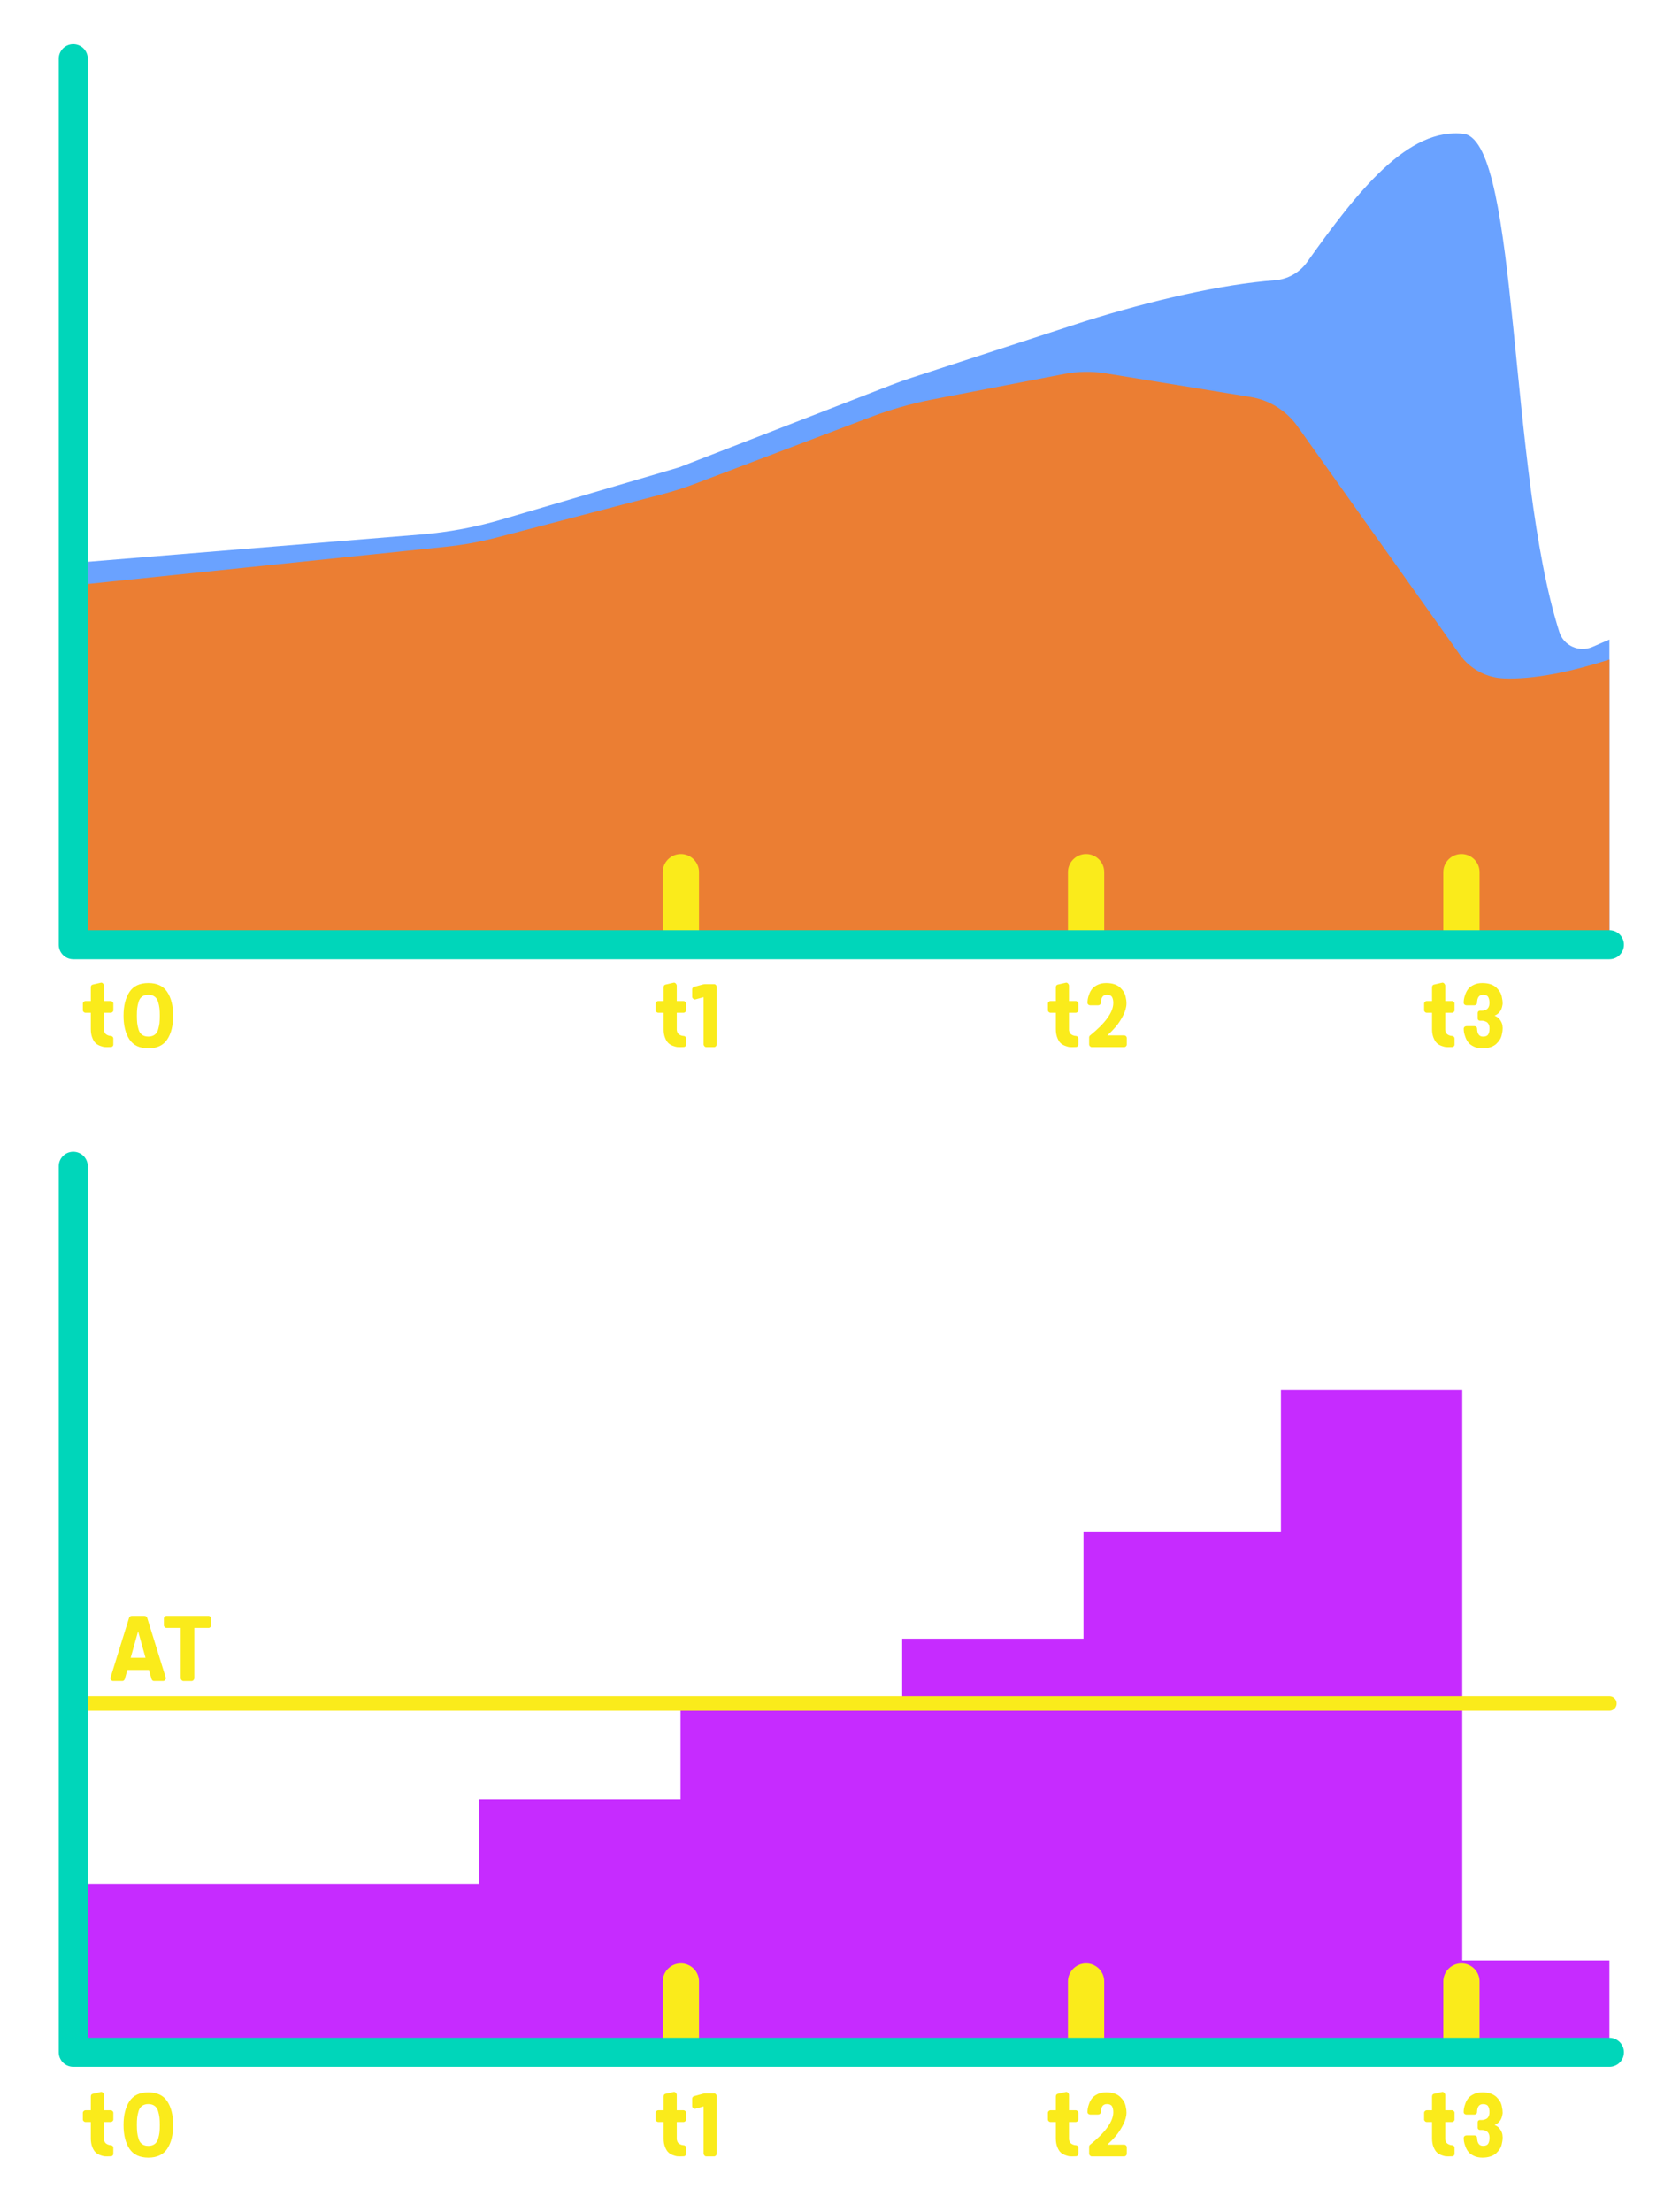 <?xml version="1.0" encoding="utf-8"?>
<!-- Generator: Adobe Illustrator 27.2.0, SVG Export Plug-In . SVG Version: 6.00 Build 0)  -->
<svg version="1.1" xmlns="http://www.w3.org/2000/svg" xmlns:xlink="http://www.w3.org/1999/xlink" x="0px" y="0px"
	 viewBox="0 0 461.03 609.68" style="enable-background:new 0 0 461.03 609.68;" xml:space="preserve">
<style type="text/css">
	.st0{display:none;}
	.st1{display:inline;fill:#171C2D;}
	.st2{fill:#6AA2FF;}
	.st3{fill:#EB7E33;}
	.st4{fill:#C62BFF;}
	.st5{fill:none;stroke:#FAEB1B;stroke-width:4;stroke-linecap:round;stroke-linejoin:round;stroke-miterlimit:10;}
	.st6{fill:#FAEB1B;}
	.st7{fill:none;stroke:#FAEB1B;stroke-width:10;stroke-linecap:round;stroke-linejoin:round;stroke-miterlimit:10;}
	.st8{fill:none;stroke:#00D6BA;stroke-width:8;stroke-linecap:round;stroke-linejoin:round;stroke-miterlimit:10;}
</style>
<g id="bg" class="st0">
	<rect x="-721.9" y="-204.39" class="st1" width="1920" height="1080"/>
</g>
<g id="Layer_2">
	<path class="st2" d="M439.11,178.3l4.67-2.03v84.12H20.6V155.13l95.48-7.81c7.57-0.62,15.06-2.01,22.35-4.16l48.85-14.36
		l58.51-22.71c1.76-0.68,3.55-1.32,5.35-1.91l48.01-15.63c18.15-5.69,37.83-10.24,52.34-11.3c3.58-0.26,6.86-2.12,8.95-5.05
		c13.84-19.41,27.81-37.36,43.42-35.27c15.01,3.15,12,92.92,26.11,137.26C431.18,178,435.45,179.89,439.11,178.3z"/>
	<path class="st3" d="M443.78,181.78v78.61H20.6v-99.07l102.27-10.61c4.78-0.5,9.51-1.35,14.16-2.57l45.7-11.95
		c3.03-0.79,6.01-1.75,8.94-2.86l48.44-18.4c5.54-2.1,11.25-3.72,17.07-4.85l36.27-7.01c3.77-0.73,7.63-0.79,11.42-0.17l39.96,6.52
		c3.05,0.49,5.92,1.69,8.37,3.48c1.73,1.24,3.26,2.77,4.52,4.54l44.74,62.91c0.23,0.33,0.48,0.65,0.74,0.96
		c2.83,3.41,6.98,5.51,11.44,5.68C422.81,187.31,432.75,185.28,443.78,181.78z"/>
	<polygon class="st4" points="403.2,540.31 443.78,540.31 443.78,565.65 20.2,565.65 20.2,519.2 132.09,519.2 132.09,495.87 
		187.65,495.87 187.65,469.2 248.76,469.2 248.76,451.65 298.76,451.65 298.76,422.1 353.2,422.1 353.2,383.09 403.2,383.09 	"/>
</g>
<g id="lines">
	<line class="st5" x1="20.6" y1="469.52" x2="443.78" y2="469.52"/>
	<g>
		<path class="st6" d="M36.38,445.37h3.41c0.39,0,0.65,0.16,0.77,0.46l5.18,16.68c0,0.21-0.08,0.39-0.23,0.56
			c-0.16,0.17-0.34,0.25-0.54,0.25h-2.48c-0.33,0-0.57-0.18-0.71-0.53l-0.71-2.54h-5.95l-0.71,2.54c-0.14,0.35-0.38,0.53-0.71,0.53
			H31.2c-0.21,0-0.39-0.08-0.54-0.25c-0.16-0.17-0.23-0.35-0.23-0.56l5.18-16.68C35.73,445.53,35.99,445.37,36.38,445.37z
			 M38.08,449.62l-2.05,7.29h4.09L38.08,449.62z"/>
		<path class="st6" d="M49.83,462.52v-13.83H45.9c-0.17,0-0.33-0.07-0.48-0.22c-0.15-0.14-0.23-0.3-0.23-0.47v-1.92
			c0-0.19,0.08-0.35,0.23-0.5c0.16-0.14,0.31-0.22,0.48-0.22h11.62c0.17,0,0.33,0.07,0.48,0.22c0.16,0.15,0.23,0.31,0.23,0.5v1.92
			c0,0.17-0.08,0.32-0.23,0.47c-0.15,0.14-0.31,0.22-0.48,0.22h-3.94v13.83c0,0.21-0.08,0.39-0.23,0.56
			c-0.15,0.17-0.34,0.25-0.54,0.25h-2.2c-0.21,0-0.39-0.08-0.54-0.25C49.91,462.91,49.83,462.72,49.83,462.52z"/>
	</g>
	<line class="st7" x1="187.74" y1="240.39" x2="187.74" y2="257.39"/>
	<line class="st7" x1="299.47" y1="240.39" x2="299.47" y2="257.39"/>
	<line class="st7" x1="402.97" y1="240.39" x2="402.97" y2="257.39"/>
	<g>
		<g>
			<path class="st6" d="M30.61,288.58c-0.22,0.02-0.59,0.03-1.11,0.03c-0.26,0-0.51-0.01-0.73-0.03c-0.23-0.02-0.6-0.12-1.1-0.3
				c-0.5-0.18-0.93-0.42-1.27-0.73c-0.35-0.31-0.67-0.8-0.94-1.48c-0.28-0.68-0.42-1.48-0.42-2.4v-4.53h-1.5
				c-0.16,0-0.32-0.07-0.47-0.21c-0.15-0.14-0.23-0.29-0.23-0.45v-1.89c0-0.18,0.08-0.34,0.23-0.48s0.3-0.21,0.47-0.21h1.5v-3.78
				c0-0.46,0.21-0.72,0.63-0.78l2.22-0.51c0.2,0,0.38,0.09,0.54,0.27s0.24,0.37,0.24,0.57v4.23h1.89c0.16,0,0.31,0.07,0.46,0.21
				s0.23,0.3,0.23,0.48v1.89c0,0.16-0.08,0.31-0.23,0.45c-0.15,0.14-0.31,0.21-0.46,0.21h-1.89v4.71c0,0.04,0,0.1,0.02,0.17
				c0.01,0.07,0.04,0.2,0.1,0.39c0.06,0.19,0.15,0.35,0.27,0.49c0.12,0.14,0.31,0.28,0.58,0.41c0.27,0.13,0.58,0.21,0.94,0.23
				c0.16,0,0.31,0.06,0.45,0.19c0.14,0.13,0.21,0.29,0.21,0.46v1.77c0,0.16-0.07,0.31-0.2,0.44
				C30.92,288.52,30.77,288.58,30.61,288.58z"/>
			<path class="st6" d="M35.68,273.42c1.08-1.65,2.82-2.48,5.22-2.48s4.14,0.82,5.22,2.48c1.08,1.65,1.62,3.82,1.62,6.52
				c0,2.72-0.54,4.9-1.62,6.54c-1.08,1.64-2.82,2.46-5.22,2.46s-4.14-0.82-5.22-2.46c-1.08-1.64-1.62-3.82-1.62-6.54
				C34.06,277.24,34.6,275.07,35.68,273.42z M42.63,274.68c-0.45-0.33-1.03-0.5-1.73-0.5c-0.7,0-1.27,0.17-1.73,0.5
				c-0.45,0.33-0.77,0.81-0.96,1.44s-0.31,1.23-0.38,1.79c-0.06,0.56-0.09,1.24-0.09,2.04c0,0.8,0.03,1.48,0.09,2.04
				c0.06,0.56,0.19,1.15,0.38,1.78c0.19,0.63,0.51,1.11,0.96,1.44c0.45,0.33,1.02,0.49,1.73,0.49c0.7,0,1.27-0.17,1.73-0.49
				c0.45-0.33,0.77-0.81,0.96-1.44c0.19-0.63,0.31-1.22,0.38-1.78c0.06-0.56,0.09-1.24,0.09-2.04c0-0.8-0.03-1.48-0.09-2.04
				c-0.06-0.56-0.19-1.16-0.38-1.79C43.4,275.49,43.08,275.01,42.63,274.68z"/>
		</g>
	</g>
	<g>
		<g>
			<path class="st6" d="M188.55,288.58c-0.22,0.02-0.59,0.03-1.11,0.03c-0.26,0-0.51-0.01-0.73-0.03c-0.23-0.02-0.6-0.12-1.1-0.3
				c-0.5-0.18-0.93-0.42-1.27-0.73c-0.35-0.31-0.67-0.8-0.94-1.48c-0.28-0.68-0.42-1.48-0.42-2.4v-4.53h-1.5
				c-0.16,0-0.32-0.07-0.47-0.21c-0.15-0.14-0.23-0.29-0.23-0.45v-1.89c0-0.18,0.08-0.34,0.23-0.48s0.3-0.21,0.47-0.21h1.5v-3.78
				c0-0.46,0.21-0.72,0.63-0.78l2.22-0.51c0.2,0,0.38,0.09,0.54,0.27s0.24,0.37,0.24,0.57v4.23h1.89c0.16,0,0.31,0.07,0.46,0.21
				s0.23,0.3,0.23,0.48v1.89c0,0.16-0.08,0.31-0.23,0.45c-0.15,0.14-0.31,0.21-0.46,0.21h-1.89v4.71c0,0.04,0,0.1,0.02,0.17
				c0.01,0.07,0.04,0.2,0.1,0.39c0.06,0.19,0.15,0.35,0.27,0.49c0.12,0.14,0.31,0.28,0.58,0.41c0.27,0.13,0.58,0.21,0.94,0.23
				c0.16,0,0.31,0.06,0.45,0.19c0.14,0.13,0.21,0.29,0.21,0.46v1.77c0,0.16-0.07,0.31-0.2,0.44
				C188.85,288.52,188.71,288.58,188.55,288.58z"/>
			<path class="st6" d="M194.46,271.24h2.43c0.2,0,0.38,0.08,0.52,0.24s0.23,0.34,0.23,0.54v15.81c0,0.2-0.08,0.38-0.23,0.54
				c-0.15,0.16-0.33,0.24-0.52,0.24h-2.13c-0.2,0-0.38-0.08-0.52-0.24c-0.15-0.16-0.23-0.34-0.23-0.54v-12.99l-2.34,0.63
				c-0.22,0-0.41-0.07-0.57-0.23c-0.16-0.15-0.24-0.33-0.24-0.55v-1.95c0-0.4,0.18-0.65,0.54-0.75l2.28-0.63
				C194,271.28,194.26,271.24,194.46,271.24z"/>
		</g>
	</g>
	<g>
		<g>
			<path class="st6" d="M296.71,288.58c-0.22,0.02-0.59,0.03-1.11,0.03c-0.26,0-0.51-0.01-0.74-0.03c-0.23-0.02-0.59-0.12-1.09-0.3
				c-0.5-0.18-0.93-0.42-1.28-0.73s-0.67-0.8-0.94-1.48c-0.28-0.68-0.42-1.48-0.42-2.4v-4.53h-1.5c-0.16,0-0.32-0.07-0.47-0.21
				c-0.15-0.14-0.22-0.29-0.22-0.45v-1.89c0-0.18,0.08-0.34,0.22-0.48c0.15-0.14,0.3-0.21,0.47-0.21h1.5v-3.78
				c0-0.46,0.21-0.72,0.63-0.78l2.22-0.51c0.2,0,0.38,0.09,0.54,0.27s0.24,0.37,0.24,0.57v4.23h1.89c0.16,0,0.32,0.07,0.46,0.21
				c0.15,0.14,0.23,0.3,0.23,0.48v1.89c0,0.16-0.08,0.31-0.23,0.45c-0.15,0.14-0.3,0.21-0.46,0.21h-1.89v4.71
				c0,0.04,0,0.1,0.01,0.17c0.01,0.07,0.04,0.2,0.11,0.39c0.06,0.19,0.15,0.35,0.27,0.49c0.12,0.14,0.32,0.28,0.58,0.41
				c0.27,0.13,0.58,0.21,0.95,0.23c0.16,0,0.31,0.06,0.45,0.19c0.14,0.13,0.21,0.29,0.21,0.46v1.77c0,0.16-0.07,0.31-0.2,0.44
				C297.02,288.52,296.87,288.58,296.71,288.58z"/>
			<path class="st6" d="M303.55,276.37c0,0.2-0.08,0.37-0.23,0.5c-0.15,0.13-0.33,0.2-0.52,0.2h-2.19c-0.2,0-0.38-0.06-0.53-0.2
				c-0.15-0.13-0.22-0.29-0.22-0.5c0-0.32,0.02-0.65,0.08-0.99c0.05-0.34,0.18-0.79,0.39-1.37c0.21-0.57,0.48-1.06,0.83-1.48
				c0.34-0.42,0.84-0.79,1.51-1.11c0.67-0.32,1.46-0.48,2.36-0.48c0.86,0,1.62,0.12,2.28,0.34c0.66,0.23,1.18,0.54,1.57,0.92
				c0.39,0.38,0.71,0.77,0.96,1.17c0.25,0.4,0.42,0.84,0.53,1.32c0.1,0.48,0.17,0.85,0.2,1.09c0.03,0.25,0.04,0.5,0.04,0.74
				c0,1.06-0.32,2.21-0.96,3.44c-0.64,1.23-1.32,2.25-2.03,3.07c-0.71,0.82-1.47,1.6-2.29,2.34H310c0.16,0,0.32,0.07,0.47,0.21
				c0.15,0.14,0.22,0.29,0.22,0.45v1.89c0,0.18-0.08,0.34-0.22,0.48c-0.15,0.14-0.31,0.21-0.47,0.21h-8.94
				c-0.2,0-0.38-0.08-0.53-0.24c-0.15-0.16-0.22-0.34-0.22-0.54v-1.95c0-0.16,0.07-0.31,0.21-0.45c4.3-3.46,6.45-6.46,6.45-9
				c0-0.7-0.12-1.25-0.36-1.65c-0.24-0.4-0.71-0.6-1.41-0.6C304.14,274.18,303.59,274.91,303.55,276.37z"/>
		</g>
	</g>
	<g>
		<g>
			<path class="st6" d="M400.45,288.58c-0.22,0.02-0.59,0.03-1.11,0.03c-0.26,0-0.5-0.01-0.73-0.03c-0.23-0.02-0.6-0.12-1.1-0.3
				c-0.5-0.18-0.92-0.42-1.27-0.73c-0.35-0.31-0.67-0.8-0.95-1.48c-0.28-0.68-0.42-1.48-0.42-2.4v-4.53h-1.5
				c-0.16,0-0.32-0.07-0.46-0.21c-0.15-0.14-0.23-0.29-0.23-0.45v-1.89c0-0.18,0.08-0.34,0.23-0.48c0.15-0.14,0.3-0.21,0.46-0.21
				h1.5v-3.78c0-0.46,0.21-0.72,0.63-0.78l2.22-0.51c0.2,0,0.38,0.09,0.54,0.27s0.24,0.37,0.24,0.57v4.23h1.89
				c0.16,0,0.31,0.07,0.46,0.21c0.15,0.14,0.22,0.3,0.22,0.48v1.89c0,0.16-0.08,0.31-0.22,0.45c-0.15,0.14-0.31,0.21-0.46,0.21
				h-1.89v4.71c0,0.04,0,0.1,0.02,0.17c0.01,0.07,0.04,0.2,0.1,0.39s0.15,0.35,0.27,0.49c0.12,0.14,0.31,0.28,0.58,0.41
				c0.27,0.13,0.58,0.21,0.94,0.23c0.16,0,0.31,0.06,0.45,0.19c0.14,0.13,0.21,0.29,0.21,0.46v1.77c0,0.16-0.07,0.31-0.2,0.44
				C400.76,288.52,400.61,288.58,400.45,288.58z"/>
			<path class="st6" d="M408.04,278.56h0.6c0.16,0,0.33-0.02,0.51-0.06c0.18-0.04,0.4-0.12,0.66-0.24c0.26-0.12,0.47-0.34,0.64-0.66
				s0.25-0.71,0.25-1.17c0-0.7-0.12-1.25-0.36-1.65c-0.24-0.4-0.71-0.6-1.41-0.6c-1.06,0-1.61,0.73-1.65,2.19
				c0,0.2-0.08,0.37-0.22,0.5c-0.15,0.13-0.33,0.2-0.53,0.2h-2.19c-0.2,0-0.38-0.06-0.52-0.2c-0.15-0.13-0.23-0.29-0.23-0.5
				c0-0.32,0.03-0.65,0.08-0.99c0.05-0.34,0.18-0.79,0.39-1.37c0.21-0.57,0.48-1.06,0.82-1.48s0.84-0.79,1.52-1.11
				c0.67-0.32,1.46-0.48,2.35-0.48c0.86,0,1.62,0.12,2.28,0.34c0.66,0.23,1.18,0.54,1.58,0.92c0.39,0.38,0.71,0.77,0.96,1.17
				c0.25,0.4,0.42,0.84,0.52,1.32c0.1,0.48,0.17,0.85,0.2,1.09c0.03,0.25,0.04,0.5,0.04,0.74c0,0.06,0,0.15-0.01,0.27
				c-0.01,0.12-0.06,0.34-0.13,0.67c-0.08,0.33-0.19,0.64-0.33,0.92c-0.14,0.28-0.37,0.57-0.67,0.87c-0.31,0.3-0.68,0.53-1.1,0.69
				c0.66,0.24,1.18,0.65,1.56,1.21c0.38,0.57,0.59,1.08,0.63,1.52l0.06,0.69c0,0.24-0.01,0.49-0.04,0.73
				c-0.03,0.25-0.09,0.62-0.2,1.1c-0.1,0.48-0.27,0.92-0.52,1.32c-0.25,0.4-0.57,0.79-0.96,1.17c-0.39,0.38-0.92,0.69-1.58,0.92
				c-0.66,0.23-1.42,0.35-2.28,0.35c-0.9,0-1.68-0.16-2.35-0.48c-0.67-0.32-1.18-0.69-1.52-1.11c-0.34-0.42-0.61-0.92-0.82-1.49
				c-0.21-0.57-0.34-1.02-0.39-1.36c-0.05-0.34-0.08-0.67-0.08-0.99c0-0.2,0.08-0.36,0.23-0.5c0.15-0.13,0.33-0.19,0.52-0.19h2.19
				c0.2,0,0.38,0.07,0.53,0.19c0.15,0.13,0.22,0.3,0.22,0.5c0.04,1.46,0.59,2.19,1.65,2.19c0.7,0,1.17-0.2,1.41-0.6
				c0.24-0.4,0.36-0.95,0.36-1.65c0-0.46-0.08-0.85-0.25-1.17c-0.17-0.32-0.39-0.54-0.64-0.66c-0.26-0.12-0.48-0.2-0.66-0.24
				c-0.18-0.04-0.35-0.06-0.51-0.06h-0.6c-0.16,0-0.3-0.06-0.42-0.18c-0.12-0.12-0.18-0.25-0.18-0.39v-1.59
				c0-0.16,0.06-0.3,0.18-0.42S407.88,278.56,408.04,278.56z"/>
		</g>
	</g>
	<line class="st7" x1="187.74" y1="546.13" x2="187.74" y2="563.13"/>
	<line class="st7" x1="299.47" y1="546.13" x2="299.47" y2="563.13"/>
	<line class="st7" x1="402.97" y1="546.13" x2="402.97" y2="563.13"/>
	<g>
		<g>
			<path class="st6" d="M30.61,594.32c-0.22,0.02-0.59,0.03-1.11,0.03c-0.26,0-0.51-0.01-0.73-0.03c-0.23-0.02-0.6-0.12-1.1-0.3
				s-0.93-0.42-1.27-0.74c-0.35-0.31-0.67-0.8-0.94-1.48c-0.28-0.68-0.42-1.48-0.42-2.4v-4.53h-1.5c-0.16,0-0.32-0.07-0.47-0.21
				c-0.15-0.14-0.23-0.29-0.23-0.45v-1.89c0-0.18,0.08-0.34,0.23-0.48c0.15-0.14,0.3-0.21,0.47-0.21h1.5v-3.78
				c0-0.46,0.21-0.72,0.63-0.78l2.22-0.51c0.2,0,0.38,0.09,0.54,0.27c0.16,0.18,0.24,0.37,0.24,0.57v4.23h1.89
				c0.16,0,0.31,0.07,0.46,0.21c0.15,0.14,0.23,0.3,0.23,0.48v1.89c0,0.16-0.08,0.31-0.23,0.45c-0.15,0.14-0.31,0.21-0.46,0.21
				h-1.89v4.71c0,0.04,0,0.1,0.02,0.17c0.01,0.07,0.04,0.2,0.1,0.39c0.06,0.19,0.15,0.35,0.27,0.49c0.12,0.14,0.31,0.28,0.58,0.41
				c0.27,0.13,0.58,0.21,0.94,0.23c0.16,0,0.31,0.06,0.45,0.19c0.14,0.13,0.21,0.29,0.21,0.46v1.77c0,0.16-0.07,0.3-0.2,0.43
				C30.92,594.26,30.77,594.32,30.61,594.32z"/>
			<path class="st6" d="M35.68,579.16c1.08-1.65,2.82-2.47,5.22-2.47s4.14,0.82,5.22,2.47s1.62,3.83,1.62,6.53
				c0,2.72-0.54,4.9-1.62,6.54s-2.82,2.46-5.22,2.46s-4.14-0.82-5.22-2.46c-1.08-1.64-1.62-3.82-1.62-6.54
				C34.06,582.98,34.6,580.81,35.68,579.16z M42.63,580.42c-0.45-0.33-1.03-0.5-1.73-0.5c-0.7,0-1.27,0.17-1.73,0.5
				c-0.45,0.33-0.77,0.81-0.96,1.44s-0.31,1.23-0.38,1.79s-0.09,1.24-0.09,2.04s0.03,1.48,0.09,2.04s0.19,1.15,0.38,1.78
				c0.19,0.63,0.51,1.11,0.96,1.44c0.45,0.33,1.02,0.5,1.73,0.5c0.7,0,1.27-0.17,1.73-0.5s0.77-0.81,0.96-1.44
				c0.19-0.63,0.31-1.22,0.38-1.78s0.09-1.24,0.09-2.04s-0.03-1.48-0.09-2.04s-0.19-1.16-0.38-1.79
				C43.4,581.23,43.08,580.75,42.63,580.42z"/>
		</g>
	</g>
	<g>
		<g>
			<path class="st6" d="M188.55,594.32c-0.22,0.02-0.59,0.03-1.11,0.03c-0.26,0-0.51-0.01-0.73-0.03c-0.23-0.02-0.6-0.12-1.1-0.3
				s-0.93-0.42-1.27-0.74c-0.35-0.31-0.67-0.8-0.94-1.48c-0.28-0.68-0.42-1.48-0.42-2.4v-4.53h-1.5c-0.16,0-0.32-0.07-0.47-0.21
				c-0.15-0.14-0.23-0.29-0.23-0.45v-1.89c0-0.18,0.08-0.34,0.23-0.48c0.15-0.14,0.3-0.21,0.47-0.21h1.5v-3.78
				c0-0.46,0.21-0.72,0.63-0.78l2.22-0.51c0.2,0,0.38,0.09,0.54,0.27c0.16,0.18,0.24,0.37,0.24,0.57v4.23h1.89
				c0.16,0,0.31,0.07,0.46,0.21c0.15,0.14,0.23,0.3,0.23,0.48v1.89c0,0.16-0.08,0.31-0.23,0.45c-0.15,0.14-0.31,0.21-0.46,0.21
				h-1.89v4.71c0,0.04,0,0.1,0.02,0.17c0.01,0.07,0.04,0.2,0.1,0.39c0.06,0.19,0.15,0.35,0.27,0.49c0.12,0.14,0.31,0.28,0.58,0.41
				c0.27,0.13,0.58,0.21,0.94,0.23c0.16,0,0.31,0.06,0.45,0.19c0.14,0.13,0.21,0.29,0.21,0.46v1.77c0,0.16-0.07,0.3-0.2,0.43
				C188.85,594.26,188.71,594.32,188.55,594.32z"/>
			<path class="st6" d="M194.46,576.98h2.43c0.2,0,0.38,0.08,0.52,0.24s0.23,0.34,0.23,0.54v15.81c0,0.2-0.08,0.38-0.23,0.54
				s-0.33,0.24-0.52,0.24h-2.13c-0.2,0-0.38-0.08-0.52-0.24s-0.23-0.34-0.23-0.54v-12.99l-2.34,0.63c-0.22,0-0.41-0.07-0.57-0.22
				c-0.16-0.15-0.24-0.33-0.24-0.55v-1.95c0-0.4,0.18-0.65,0.54-0.75l2.28-0.63C194,577.03,194.26,576.98,194.46,576.98z"/>
		</g>
	</g>
	<g>
		<g>
			<path class="st6" d="M296.71,594.32c-0.22,0.02-0.59,0.03-1.11,0.03c-0.26,0-0.51-0.01-0.74-0.03c-0.23-0.02-0.59-0.12-1.09-0.3
				s-0.93-0.42-1.28-0.74c-0.35-0.31-0.67-0.8-0.94-1.48c-0.28-0.68-0.42-1.48-0.42-2.4v-4.53h-1.5c-0.16,0-0.32-0.07-0.47-0.21
				c-0.15-0.14-0.22-0.29-0.22-0.45v-1.89c0-0.18,0.08-0.34,0.22-0.48c0.15-0.14,0.3-0.21,0.47-0.21h1.5v-3.78
				c0-0.46,0.21-0.72,0.63-0.78l2.22-0.51c0.2,0,0.38,0.09,0.54,0.27c0.16,0.18,0.24,0.37,0.24,0.57v4.23h1.89
				c0.16,0,0.32,0.07,0.46,0.21c0.15,0.14,0.23,0.3,0.23,0.48v1.89c0,0.16-0.08,0.31-0.23,0.45c-0.15,0.14-0.3,0.21-0.46,0.21h-1.89
				v4.71c0,0.04,0,0.1,0.01,0.17c0.01,0.07,0.04,0.2,0.11,0.39c0.06,0.19,0.15,0.35,0.27,0.49c0.12,0.14,0.32,0.28,0.58,0.41
				c0.27,0.13,0.58,0.21,0.95,0.23c0.16,0,0.31,0.06,0.45,0.19c0.14,0.13,0.21,0.29,0.21,0.46v1.77c0,0.16-0.07,0.3-0.2,0.43
				C297.02,594.26,296.87,594.32,296.71,594.32z"/>
			<path class="st6" d="M303.55,582.11c0,0.2-0.08,0.37-0.23,0.5c-0.15,0.13-0.33,0.2-0.52,0.2h-2.19c-0.2,0-0.38-0.07-0.53-0.2
				c-0.15-0.13-0.22-0.29-0.22-0.5c0-0.32,0.02-0.65,0.08-0.99c0.05-0.34,0.18-0.79,0.39-1.37c0.21-0.57,0.48-1.06,0.83-1.48
				c0.34-0.42,0.84-0.79,1.51-1.11c0.67-0.32,1.46-0.48,2.36-0.48c0.86,0,1.62,0.12,2.28,0.34c0.66,0.23,1.18,0.54,1.57,0.92
				c0.39,0.38,0.71,0.77,0.96,1.17c0.25,0.4,0.42,0.84,0.53,1.32c0.1,0.48,0.17,0.84,0.2,1.09c0.03,0.25,0.04,0.5,0.04,0.74
				c0,1.06-0.32,2.21-0.96,3.43c-0.64,1.23-1.32,2.25-2.03,3.08s-1.47,1.6-2.29,2.34H310c0.16,0,0.32,0.07,0.47,0.21
				c0.15,0.14,0.22,0.29,0.22,0.45v1.89c0,0.18-0.08,0.34-0.22,0.48c-0.15,0.14-0.31,0.21-0.47,0.21h-8.94
				c-0.2,0-0.38-0.08-0.53-0.24c-0.15-0.16-0.22-0.34-0.22-0.54v-1.95c0-0.16,0.07-0.31,0.21-0.45c4.3-3.46,6.45-6.46,6.45-9
				c0-0.7-0.12-1.25-0.36-1.65s-0.71-0.6-1.41-0.6C304.14,579.92,303.59,580.65,303.55,582.11z"/>
		</g>
	</g>
	<g>
		<g>
			<path class="st6" d="M400.45,594.32c-0.22,0.02-0.59,0.03-1.11,0.03c-0.26,0-0.5-0.01-0.73-0.03c-0.23-0.02-0.6-0.12-1.1-0.3
				s-0.92-0.42-1.27-0.74c-0.35-0.31-0.67-0.8-0.95-1.48s-0.42-1.48-0.42-2.4v-4.53h-1.5c-0.16,0-0.32-0.07-0.46-0.21
				c-0.15-0.14-0.23-0.29-0.23-0.45v-1.89c0-0.18,0.08-0.34,0.23-0.48c0.15-0.14,0.3-0.21,0.46-0.21h1.5v-3.78
				c0-0.46,0.21-0.72,0.63-0.78l2.22-0.51c0.2,0,0.38,0.09,0.54,0.27c0.16,0.18,0.24,0.37,0.24,0.57v4.23h1.89
				c0.16,0,0.31,0.07,0.46,0.21c0.15,0.14,0.22,0.3,0.22,0.48v1.89c0,0.16-0.08,0.31-0.22,0.45c-0.15,0.14-0.31,0.21-0.46,0.21
				h-1.89v4.71c0,0.04,0,0.1,0.02,0.17c0.01,0.07,0.04,0.2,0.1,0.39c0.06,0.19,0.15,0.35,0.27,0.49c0.12,0.14,0.31,0.28,0.58,0.41
				c0.27,0.13,0.58,0.21,0.94,0.23c0.16,0,0.31,0.06,0.45,0.19c0.14,0.13,0.21,0.29,0.21,0.46v1.77c0,0.16-0.07,0.3-0.2,0.43
				C400.76,594.26,400.61,594.32,400.45,594.32z"/>
			<path class="st6" d="M408.04,584.31h0.6c0.16,0,0.33-0.02,0.51-0.06c0.18-0.04,0.4-0.12,0.66-0.24c0.26-0.12,0.47-0.34,0.64-0.66
				c0.17-0.32,0.25-0.71,0.25-1.17c0-0.7-0.12-1.25-0.36-1.65c-0.24-0.4-0.71-0.6-1.41-0.6c-1.06,0-1.61,0.73-1.65,2.19
				c0,0.2-0.08,0.37-0.22,0.5c-0.15,0.13-0.33,0.2-0.53,0.2h-2.19c-0.2,0-0.38-0.07-0.52-0.2c-0.15-0.13-0.23-0.29-0.23-0.5
				c0-0.32,0.03-0.65,0.08-0.99c0.05-0.34,0.18-0.79,0.39-1.37c0.21-0.57,0.48-1.06,0.82-1.48s0.84-0.79,1.52-1.11
				c0.67-0.32,1.46-0.48,2.35-0.48c0.86,0,1.62,0.12,2.28,0.34c0.66,0.23,1.18,0.54,1.58,0.92c0.39,0.38,0.71,0.77,0.96,1.17
				c0.25,0.4,0.42,0.84,0.52,1.32c0.1,0.48,0.17,0.84,0.2,1.09s0.04,0.5,0.04,0.74c0,0.06,0,0.15-0.01,0.27
				c-0.01,0.12-0.06,0.34-0.13,0.67c-0.08,0.33-0.19,0.64-0.33,0.92c-0.14,0.28-0.37,0.57-0.67,0.87c-0.31,0.3-0.68,0.53-1.1,0.69
				c0.66,0.24,1.18,0.64,1.56,1.21c0.38,0.57,0.59,1.08,0.63,1.51l0.06,0.69c0,0.24-0.01,0.49-0.04,0.73
				c-0.03,0.25-0.09,0.62-0.2,1.1c-0.1,0.48-0.27,0.92-0.52,1.32c-0.25,0.4-0.57,0.79-0.96,1.17c-0.39,0.38-0.92,0.69-1.58,0.92
				c-0.66,0.23-1.42,0.35-2.28,0.35c-0.9,0-1.68-0.16-2.35-0.48c-0.67-0.32-1.18-0.69-1.52-1.11c-0.34-0.42-0.61-0.92-0.82-1.49
				s-0.34-1.02-0.39-1.37c-0.05-0.34-0.08-0.67-0.08-0.99c0-0.2,0.08-0.36,0.23-0.5c0.15-0.13,0.33-0.19,0.52-0.19h2.19
				c0.2,0,0.38,0.07,0.53,0.19c0.15,0.13,0.22,0.3,0.22,0.5c0.04,1.46,0.59,2.19,1.65,2.19c0.7,0,1.17-0.2,1.41-0.6
				c0.24-0.4,0.36-0.95,0.36-1.65c0-0.46-0.08-0.85-0.25-1.17s-0.39-0.54-0.64-0.66c-0.26-0.12-0.48-0.2-0.66-0.24
				c-0.18-0.04-0.35-0.06-0.51-0.06h-0.6c-0.16,0-0.3-0.06-0.42-0.18c-0.12-0.12-0.18-0.25-0.18-0.39v-1.59
				c0-0.16,0.06-0.3,0.18-0.42S407.88,584.31,408.04,584.31z"/>
		</g>
	</g>
</g>
<g id="axis">
	<polyline class="st8" points="20.2,16.17 20.2,260.38 443.78,260.38 	"/>
	<polyline class="st8" points="20.2,321.43 20.2,565.65 443.78,565.65 	"/>
</g>
</svg>
